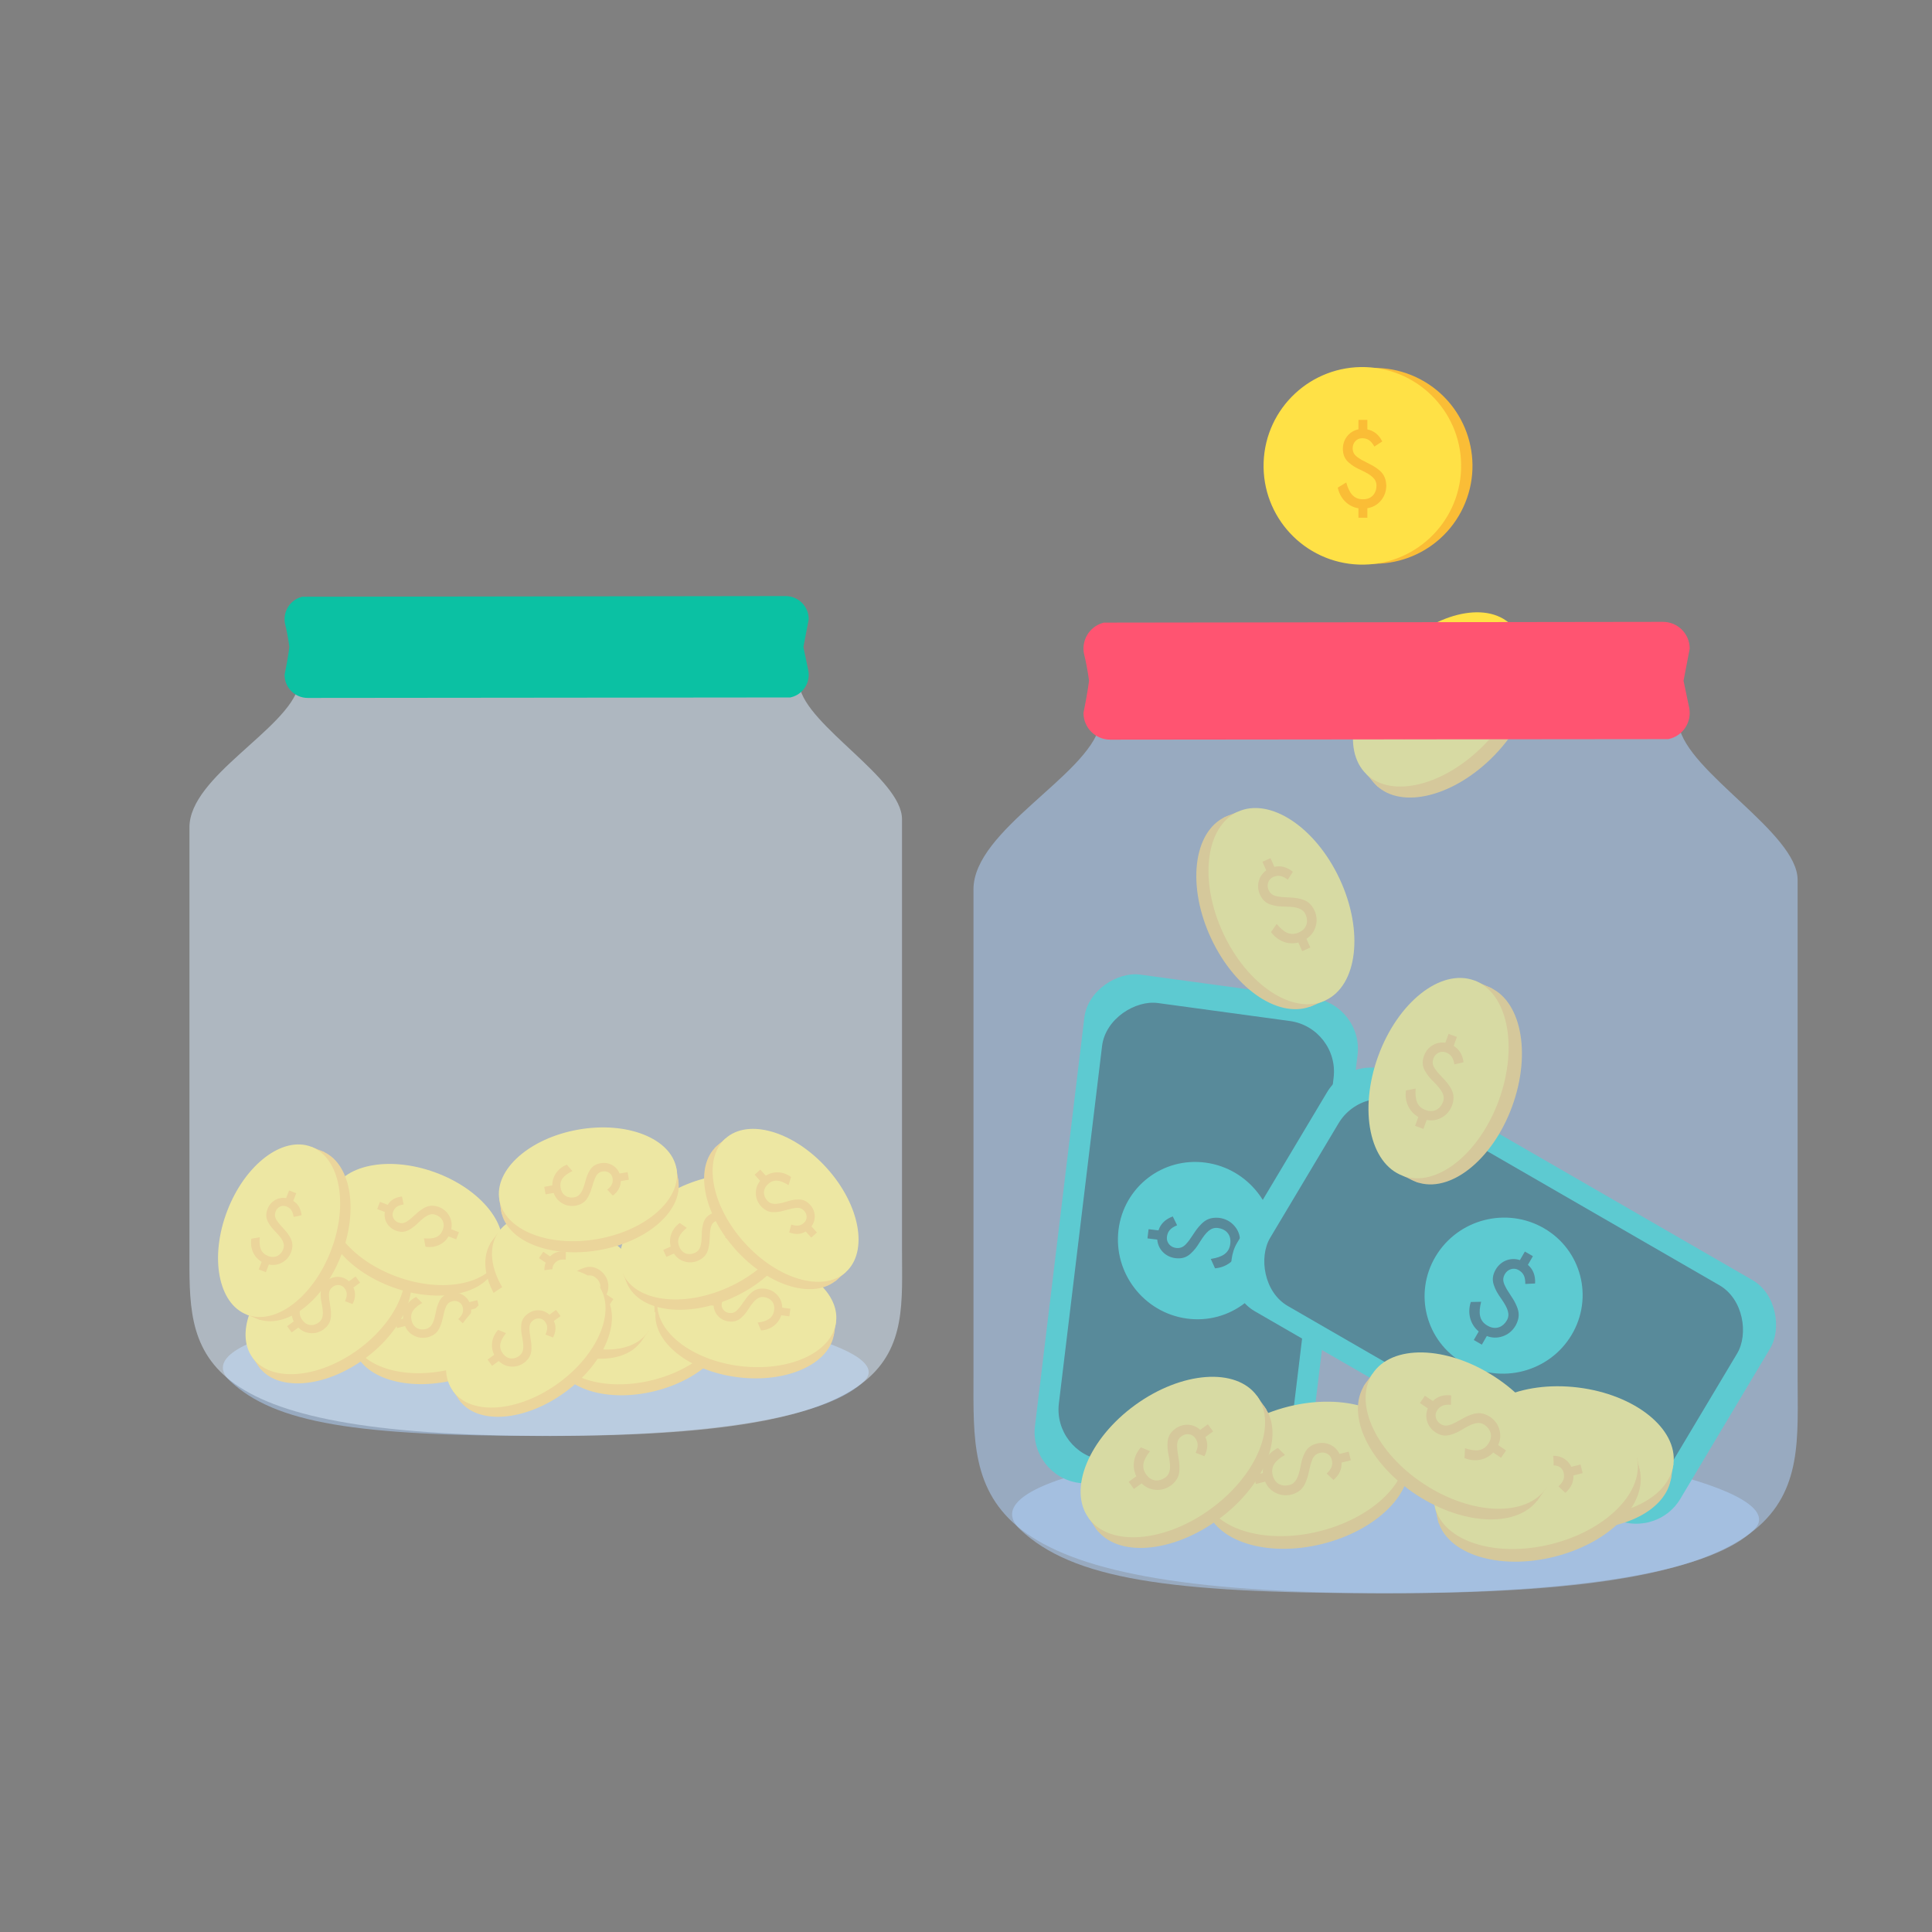 <svg width="120" height="120" viewBox="0 0 120 120" fill="none" xmlns="http://www.w3.org/2000/svg">
<rect x="0" y="0" width="120" height="120" fill="#808080" stroke="none"/>
<mask id="mask0_4337_39370" style="mask-type:alpha" maskUnits="userSpaceOnUse" x="0" y="0" width="120" height="120">
<path d="M0 0H120V120H0V0Z" fill="white"/>
</mask>
<g mask="url(#mask0_4337_39370)">
<path opacity="0.5" fill-rule="evenodd" clip-rule="evenodd" d="M33.683 89.189C45.19 89.189 51.575 87.854 53.694 85.766C55.813 83.679 44.825 81.069 33.774 81.069C22.722 81.069 11.468 83.121 14.278 85.766C17.087 88.413 22.176 89.189 33.683 89.189Z" fill="#B0D4FF"/>
<path fill-rule="evenodd" clip-rule="evenodd" d="M47.089 81.414L46.937 82.311L35.866 80.873L36.002 80.053L47.089 81.414Z" fill="#FABD36"/>
<path d="M35.881 80.75C35.649 82.641 37.943 84.479 41.004 84.855C44.066 85.231 46.736 84.002 46.968 82.111C47.2 80.22 44.907 78.382 41.845 78.007C38.783 77.631 36.113 78.859 35.881 80.75Z" fill="#FABD36"/>
<path d="M36.002 80.053C35.77 81.944 38.063 83.782 41.125 84.158C44.187 84.534 46.857 83.305 47.089 81.414C47.321 79.523 45.028 77.686 41.966 77.31C38.904 76.934 36.234 78.162 36.002 80.053Z" fill="#FFE146"/>
<path d="M44.254 80.597L43.745 80.526C43.742 80.248 43.65 80 43.475 79.788C43.274 79.543 43.005 79.397 42.674 79.35C42.257 79.31 41.994 79.423 41.748 79.672C41.572 79.847 41.498 79.951 41.346 80.171L41.135 80.467C41.091 80.527 41.027 80.596 40.948 80.682C40.781 80.845 40.63 80.885 40.435 80.857C40.157 80.818 39.944 80.571 39.984 80.287C40.023 80.009 40.157 79.835 40.52 79.693L40.307 79.235C39.921 79.367 39.67 79.603 39.557 79.938L39.048 79.866L38.982 80.339L39.485 80.41C39.513 80.896 39.877 81.309 40.403 81.383C40.711 81.427 40.955 81.365 41.174 81.178C41.388 80.991 41.505 80.845 41.698 80.54C42.005 80.076 42.252 79.822 42.612 79.872C42.808 79.9 42.966 79.976 43.081 80.101C43.222 80.259 43.273 80.454 43.239 80.696C43.17 81.187 42.805 81.377 42.221 81.458L42.43 81.946C43.02 81.908 43.511 81.549 43.684 81L44.187 81.071L44.254 80.597Z" fill="#FABD36"/>
<path d="M21.979 83.713C22.44 85.561 25.24 86.455 28.233 85.709C31.226 84.963 33.279 82.859 32.818 81.01C32.357 79.162 29.557 78.268 26.564 79.014C23.571 79.76 21.518 81.864 21.979 83.713Z" fill="#FABD36"/>
<path fill-rule="evenodd" clip-rule="evenodd" d="M32.663 80.33L32.854 81.202L22.032 83.901L21.824 83.033L32.663 80.33Z" fill="#FABD36"/>
<path d="M21.824 83.032C22.285 84.881 25.085 85.775 28.078 85.028C31.071 84.282 33.124 82.178 32.663 80.33C32.202 78.481 29.402 77.588 26.409 78.334C23.416 79.08 21.363 81.184 21.824 83.032Z" fill="#FFE146"/>
<path d="M24.662 82.489L25.16 82.365C25.267 82.621 25.445 82.817 25.687 82.948C25.965 83.1 26.27 83.135 26.594 83.054C26.995 82.936 27.197 82.731 27.332 82.408C27.429 82.181 27.46 82.056 27.518 81.796L27.602 81.442C27.621 81.37 27.654 81.281 27.695 81.173C27.789 80.958 27.914 80.866 28.105 80.818C28.378 80.75 28.667 80.9 28.737 81.178C28.805 81.45 28.746 81.662 28.462 81.93L28.831 82.275C29.14 82.007 29.284 81.694 29.264 81.342L29.762 81.218L29.647 80.754L29.154 80.877C28.946 80.436 28.453 80.189 27.937 80.318C27.636 80.393 27.433 80.542 27.3 80.797C27.172 81.051 27.118 81.23 27.053 81.585C26.942 82.13 26.809 82.459 26.455 82.547C26.264 82.595 26.089 82.583 25.935 82.51C25.745 82.416 25.625 82.255 25.566 82.017C25.446 81.536 25.713 81.224 26.225 80.93L25.848 80.556C25.315 80.812 24.994 81.329 25.039 81.903L24.546 82.026L24.662 82.489Z" fill="#FABD36"/>
<path d="M34.43 84.405C34.891 86.253 37.691 87.147 40.684 86.401C43.677 85.654 45.73 83.551 45.269 81.702C44.808 79.854 42.008 78.96 39.015 79.706C36.022 80.452 33.969 82.556 34.43 84.405Z" fill="#FABD36"/>
<path fill-rule="evenodd" clip-rule="evenodd" d="M45.114 81.022L45.305 81.893L34.483 84.592L34.275 83.724L45.114 81.022Z" fill="#FABD36"/>
<path d="M34.275 83.724C34.736 85.573 37.536 86.466 40.529 85.72C43.522 84.974 45.575 82.87 45.114 81.022C44.653 79.173 41.853 78.279 38.86 79.025C35.867 79.772 33.814 81.875 34.275 83.724Z" fill="#FFE146"/>
<path d="M37.113 83.181L37.611 83.056C37.718 83.313 37.897 83.509 38.138 83.639C38.416 83.791 38.721 83.826 39.045 83.746C39.447 83.627 39.648 83.423 39.783 83.1C39.88 82.872 39.911 82.748 39.969 82.487L40.053 82.134C40.072 82.061 40.105 81.973 40.146 81.864C40.24 81.65 40.365 81.557 40.556 81.51C40.829 81.442 41.118 81.591 41.188 81.869C41.256 82.142 41.198 82.353 40.913 82.621L41.283 82.966C41.592 82.698 41.735 82.385 41.715 82.033L42.214 81.909L42.098 81.445L41.605 81.568C41.397 81.127 40.904 80.881 40.389 81.01C40.087 81.085 39.884 81.234 39.751 81.489C39.623 81.742 39.569 81.922 39.504 82.277C39.394 82.821 39.26 83.15 38.907 83.238C38.715 83.286 38.54 83.274 38.386 83.202C38.197 83.108 38.077 82.947 38.017 82.709C37.897 82.228 38.164 81.915 38.676 81.621L38.299 81.247C37.766 81.503 37.446 82.02 37.49 82.594L36.997 82.717L37.113 83.181Z" fill="#FABD36"/>
<path d="M16.085 84.899C17.205 86.44 20.136 86.22 22.632 84.407C25.127 82.594 26.242 79.874 25.123 78.333C24.003 76.791 21.072 77.012 18.576 78.825C16.081 80.638 14.966 83.357 16.085 84.899Z" fill="#FABD36"/>
<path fill-rule="evenodd" clip-rule="evenodd" d="M24.723 77.76L25.227 78.497L16.204 85.054L15.686 84.326L24.723 77.76Z" fill="#FABD36"/>
<path d="M15.687 84.326C16.807 85.868 19.738 85.647 22.233 83.834C24.729 82.021 25.844 79.302 24.724 77.76C23.604 76.219 20.673 76.439 18.178 78.252C15.682 80.066 14.567 82.785 15.687 84.326Z" fill="#FFE146"/>
<path d="M18.114 82.76L18.529 82.458C18.725 82.655 18.963 82.77 19.236 82.8C19.551 82.838 19.846 82.756 20.117 82.559C20.445 82.299 20.555 82.034 20.559 81.684C20.564 81.437 20.546 81.31 20.502 81.047L20.448 80.687C20.438 80.613 20.436 80.519 20.433 80.403C20.44 80.169 20.521 80.036 20.68 79.92C20.908 79.755 21.232 79.785 21.401 80.017C21.566 80.244 21.591 80.462 21.428 80.817L21.899 80.999C22.085 80.635 22.102 80.291 21.951 79.972L22.367 79.67L22.086 79.283L21.675 79.582C21.317 79.251 20.768 79.207 20.338 79.519C20.086 79.702 19.954 79.916 19.926 80.203C19.902 80.486 19.92 80.672 19.992 81.026C20.094 81.572 20.093 81.927 19.798 82.141C19.639 82.257 19.472 82.312 19.302 82.302C19.091 82.286 18.92 82.182 18.776 81.983C18.484 81.582 18.614 81.192 18.979 80.728L18.489 80.523C18.091 80.96 17.988 81.559 18.244 82.075L17.833 82.373L18.114 82.76Z" fill="#FABD36"/>
<path fill-rule="evenodd" clip-rule="evenodd" d="M31.086 77.967L30.736 78.807L20.273 74.915L20.589 74.147L31.086 77.967Z" fill="#FABD36"/>
<path d="M20.315 74.798C19.663 76.589 21.485 78.895 24.383 79.95C27.282 81.005 30.16 80.409 30.812 78.619C31.463 76.829 29.642 74.522 26.743 73.467C23.844 72.412 20.966 73.008 20.315 74.798Z" fill="#FABD36"/>
<path d="M20.589 74.147C19.938 75.937 21.759 78.244 24.658 79.299C27.556 80.354 30.434 79.758 31.086 77.967C31.738 76.177 29.916 73.87 27.017 72.815C24.119 71.76 21.241 72.356 20.589 74.147Z" fill="#FFE146"/>
<path d="M28.506 76.533L28.027 76.349C28.086 76.078 28.053 75.815 27.93 75.57C27.789 75.285 27.56 75.082 27.248 74.962C26.851 74.829 26.569 74.881 26.273 75.068C26.063 75.198 25.966 75.283 25.769 75.463L25.497 75.704C25.44 75.753 25.362 75.806 25.267 75.872C25.067 75.993 24.911 75.998 24.727 75.927C24.465 75.826 24.314 75.538 24.416 75.27C24.517 75.008 24.686 74.868 25.072 74.812L24.968 74.317C24.561 74.36 24.264 74.534 24.079 74.834L23.599 74.649L23.428 75.096L23.902 75.278C23.82 75.758 24.082 76.242 24.578 76.433C24.868 76.544 25.12 76.538 25.375 76.406C25.625 76.272 25.772 76.156 26.029 75.902C26.432 75.519 26.73 75.327 27.07 75.457C27.254 75.528 27.391 75.638 27.476 75.785C27.577 75.972 27.583 76.172 27.495 76.401C27.317 76.864 26.92 76.967 26.332 76.914L26.426 77.436C27.01 77.533 27.569 77.293 27.861 76.797L28.335 76.979L28.506 76.533Z" fill="#FABD36"/>
<path fill-rule="evenodd" clip-rule="evenodd" d="M40.29 82.665L39.76 83.405L30.44 77.259L30.922 76.582L40.29 82.665Z" fill="#FABD36"/>
<path d="M30.507 77.155C29.47 78.753 30.726 81.41 33.313 83.09C35.9 84.77 38.838 84.837 39.876 83.239C40.913 81.641 39.657 78.984 37.071 77.303C34.483 75.624 31.545 75.557 30.507 77.155Z" fill="#FABD36"/>
<path d="M30.921 76.582C29.884 78.179 31.14 80.837 33.727 82.517C36.314 84.197 39.252 84.263 40.29 82.665C41.327 81.067 40.071 78.41 37.484 76.73C34.897 75.05 31.959 74.984 30.921 76.582Z" fill="#FFE146"/>
<path d="M38.099 80.688L37.673 80.401C37.792 80.149 37.819 79.886 37.754 79.619C37.681 79.311 37.503 79.061 37.226 78.874C36.869 78.655 36.583 78.642 36.252 78.758C36.019 78.838 35.906 78.898 35.673 79.03L35.354 79.204C35.287 79.238 35.199 79.272 35.091 79.315C34.869 79.388 34.717 79.357 34.553 79.247C34.321 79.09 34.238 78.775 34.398 78.537C34.555 78.305 34.751 78.206 35.14 78.238L35.15 77.733C34.744 77.683 34.415 77.785 34.167 78.036L33.741 77.748L33.474 78.144L33.895 78.428C33.707 78.878 33.853 79.409 34.294 79.706C34.552 79.88 34.798 79.931 35.077 79.86C35.351 79.785 35.52 79.705 35.828 79.516C36.306 79.234 36.64 79.113 36.942 79.316C37.105 79.427 37.214 79.565 37.263 79.727C37.32 79.931 37.281 80.128 37.144 80.332C36.866 80.743 36.455 80.754 35.895 80.57L35.869 81.1C36.416 81.325 37.015 81.217 37.411 80.8L37.832 81.084L38.099 80.688Z" fill="#FABD36"/>
<path fill-rule="evenodd" clip-rule="evenodd" d="M51.93 82.106L51.778 83.003L40.707 81.565L40.843 80.744L51.93 82.106Z" fill="#FABD36"/>
<path d="M40.722 81.441C40.49 83.332 42.784 85.17 45.845 85.546C48.907 85.922 51.577 84.694 51.809 82.803C52.041 80.912 49.748 79.074 46.686 78.698C43.624 78.322 40.954 79.55 40.722 81.441Z" fill="#FABD36"/>
<path d="M40.843 80.745C40.611 82.636 42.904 84.473 45.966 84.849C49.028 85.225 51.698 83.997 51.93 82.106C52.162 80.215 49.869 78.377 46.807 78.001C43.745 77.625 41.075 78.853 40.843 80.745Z" fill="#FFE146"/>
<path d="M49.095 81.289L48.586 81.218C48.583 80.939 48.491 80.691 48.316 80.48C48.115 80.234 47.846 80.088 47.515 80.041C47.098 80.001 46.835 80.115 46.589 80.364C46.413 80.538 46.339 80.642 46.187 80.862L45.977 81.158C45.932 81.218 45.868 81.288 45.789 81.373C45.622 81.537 45.471 81.576 45.276 81.549C44.998 81.51 44.786 81.262 44.825 80.978C44.865 80.701 44.998 80.526 45.361 80.384L45.148 79.926C44.762 80.059 44.511 80.295 44.398 80.629L43.889 80.557L43.823 81.031L44.326 81.101C44.354 81.588 44.718 82.001 45.245 82.075C45.552 82.118 45.796 82.056 46.015 81.87C46.229 81.682 46.346 81.536 46.539 81.231C46.846 80.768 47.093 80.513 47.453 80.564C47.649 80.591 47.807 80.668 47.922 80.792C48.063 80.951 48.114 81.145 48.08 81.388C48.011 81.879 47.646 82.069 47.062 82.149L47.271 82.637C47.861 82.6 48.352 82.24 48.526 81.692L49.028 81.762L49.095 81.289Z" fill="#FABD36"/>
<path d="M28.537 86.974C29.656 88.516 32.587 88.296 35.083 86.482C37.578 84.669 38.694 81.95 37.574 80.409C36.454 78.867 33.523 79.088 31.027 80.901C28.532 82.714 27.417 85.433 28.537 86.974Z" fill="#FABD36"/>
<path fill-rule="evenodd" clip-rule="evenodd" d="M37.174 79.836L37.678 80.572L28.655 87.129L28.137 86.401L37.174 79.836Z" fill="#FABD36"/>
<path d="M28.138 86.401C29.258 87.943 32.188 87.722 34.684 85.909C37.18 84.096 38.295 81.377 37.175 79.836C36.055 78.294 33.124 78.514 30.629 80.328C28.133 82.141 27.018 84.86 28.138 86.401Z" fill="#FFE146"/>
<path d="M30.565 84.835L30.98 84.533C31.176 84.731 31.414 84.845 31.687 84.876C32.002 84.913 32.297 84.831 32.568 84.635C32.896 84.374 33.006 84.109 33.01 83.76C33.015 83.512 32.997 83.385 32.953 83.122L32.899 82.763C32.889 82.688 32.887 82.594 32.884 82.478C32.891 82.244 32.972 82.111 33.131 81.995C33.358 81.83 33.683 81.86 33.852 82.092C34.017 82.32 34.042 82.537 33.879 82.892L34.35 83.074C34.536 82.71 34.552 82.366 34.402 82.047L34.818 81.745L34.537 81.358L34.126 81.657C33.768 81.326 33.219 81.282 32.789 81.595C32.537 81.777 32.405 81.992 32.377 82.278C32.353 82.561 32.371 82.747 32.443 83.101C32.545 83.647 32.544 84.002 32.249 84.216C32.09 84.332 31.923 84.387 31.753 84.377C31.542 84.361 31.37 84.257 31.227 84.059C30.935 83.657 31.065 83.268 31.43 82.803L30.94 82.598C30.542 83.035 30.438 83.634 30.695 84.15L30.284 84.448L30.565 84.835Z" fill="#FABD36"/>
<path d="M38.959 79.741C39.734 81.481 42.647 81.875 45.465 80.62C48.283 79.366 49.939 76.938 49.164 75.197C48.389 73.457 45.477 73.063 42.659 74.317C39.841 75.572 38.184 78 38.959 79.741Z" fill="#FABD36"/>
<path fill-rule="evenodd" clip-rule="evenodd" d="M48.893 74.554L49.233 75.379L39.044 79.917L38.688 79.098L48.893 74.554Z" fill="#FABD36"/>
<path d="M38.688 79.098C39.463 80.838 42.376 81.232 45.194 79.978C48.012 78.723 49.668 76.295 48.893 74.554C48.118 72.814 45.205 72.42 42.387 73.675C39.569 74.929 37.913 77.357 38.688 79.098Z" fill="#FFE146"/>
<path d="M41.389 78.07L41.858 77.861C42.008 78.095 42.217 78.257 42.478 78.343C42.778 78.445 43.084 78.427 43.389 78.291C43.764 78.104 43.927 77.868 44.004 77.527C44.06 77.286 44.069 77.158 44.081 76.891L44.102 76.528C44.108 76.454 44.126 76.361 44.147 76.247C44.203 76.019 44.309 75.906 44.489 75.826C44.746 75.712 45.057 75.809 45.174 76.071C45.288 76.327 45.267 76.546 45.034 76.859L45.458 77.134C45.715 76.817 45.802 76.484 45.721 76.141L46.191 75.932L45.996 75.495L45.532 75.702C45.251 75.304 44.723 75.147 44.237 75.363C43.954 75.489 43.78 75.671 43.693 75.946C43.611 76.217 43.589 76.404 43.586 76.764C43.572 77.32 43.498 77.667 43.165 77.815C42.985 77.895 42.81 77.914 42.646 77.87C42.443 77.81 42.297 77.672 42.197 77.448C41.995 76.995 42.204 76.641 42.657 76.263L42.221 75.96C41.74 76.305 41.514 76.87 41.658 77.427L41.194 77.633L41.389 78.07Z" fill="#FABD36"/>
<path d="M15.98 81.919C17.759 82.602 20.097 80.821 21.203 77.942C22.308 75.062 21.762 72.174 19.983 71.491C18.205 70.808 15.867 72.589 14.761 75.469C13.656 78.349 14.202 81.237 15.98 81.919Z" fill="#FABD36"/>
<path fill-rule="evenodd" clip-rule="evenodd" d="M19.337 71.228L20.161 71.571L16.165 81.984L15.334 81.656L19.337 71.228Z" fill="#FABD36"/>
<path d="M15.334 81.656C17.112 82.339 19.45 80.558 20.556 77.678C21.661 74.799 21.116 71.911 19.337 71.228C17.558 70.545 15.22 72.326 14.115 75.206C13.009 78.086 13.555 80.974 15.334 81.656Z" fill="#FFE146"/>
<path d="M16.516 79.02L16.7 78.541C16.972 78.6 17.234 78.566 17.48 78.443C17.764 78.303 17.968 78.074 18.087 77.761C18.221 77.365 18.169 77.082 17.982 76.787C17.851 76.576 17.767 76.48 17.586 76.283L17.345 76.011C17.297 75.954 17.243 75.876 17.178 75.781C17.056 75.58 17.052 75.425 17.122 75.241C17.223 74.979 17.512 74.827 17.779 74.93C18.041 75.031 18.181 75.2 18.238 75.586L18.732 75.481C18.69 75.075 18.516 74.778 18.216 74.592L18.4 74.113L17.954 73.941L17.772 74.415C17.292 74.333 16.807 74.595 16.617 75.092C16.505 75.382 16.511 75.633 16.643 75.889C16.778 76.139 16.894 76.286 17.147 76.543C17.53 76.946 17.723 77.244 17.592 77.584C17.522 77.768 17.412 77.905 17.264 77.989C17.078 78.091 16.877 78.097 16.649 78.009C16.186 77.831 16.083 77.433 16.135 76.846L15.613 76.939C15.517 77.523 15.757 78.082 16.252 78.375L16.07 78.849L16.516 79.02Z" fill="#FABD36"/>
<path d="M44.529 71.171C43.113 72.446 43.638 75.338 45.702 77.63C47.766 79.923 50.587 80.748 52.003 79.473C53.419 78.198 52.894 75.306 50.83 73.014C48.766 70.721 45.945 69.897 44.529 71.171Z" fill="#FABD36"/>
<path fill-rule="evenodd" clip-rule="evenodd" d="M52.532 79.016L51.852 79.594L44.388 71.306L45.057 70.715L52.532 79.016Z" fill="#FABD36"/>
<path d="M45.057 70.715C43.641 71.99 44.167 74.881 46.231 77.174C48.295 79.466 51.116 80.291 52.532 79.016C53.947 77.741 53.422 74.85 51.358 72.557C49.294 70.265 46.473 69.44 45.057 70.715Z" fill="#FFE146"/>
<path d="M46.869 72.965L47.213 73.347C47.037 73.562 46.948 73.811 46.946 74.086C46.942 74.403 47.054 74.688 47.278 74.936C47.571 75.235 47.846 75.317 48.194 75.285C48.441 75.264 48.565 75.232 48.823 75.161L49.174 75.07C49.247 75.052 49.341 75.04 49.456 75.025C49.689 75.008 49.83 75.074 49.962 75.221C50.149 75.43 50.153 75.755 49.94 75.947C49.732 76.135 49.518 76.183 49.148 76.058L49.017 76.546C49.398 76.693 49.742 76.673 50.043 76.49L50.387 76.872L50.742 76.552L50.402 76.174C50.693 75.784 50.68 75.233 50.324 74.838C50.116 74.607 49.889 74.498 49.602 74.5C49.318 74.506 49.134 74.543 48.79 74.652C48.257 74.81 47.904 74.847 47.66 74.576C47.529 74.429 47.457 74.269 47.449 74.099C47.443 73.888 47.529 73.706 47.711 73.542C48.079 73.21 48.48 73.299 48.98 73.613L49.133 73.105C48.657 72.754 48.05 72.714 47.564 73.023L47.224 72.645L46.869 72.965Z" fill="#FABD36"/>
<path d="M31.126 75.219C31.456 77.095 34.187 78.182 37.225 77.646C40.263 77.111 42.457 75.155 42.126 73.279C41.795 71.403 39.065 70.316 36.027 70.852C32.989 71.387 30.795 73.343 31.126 75.219Z" fill="#FABD36"/>
<path fill-rule="evenodd" clip-rule="evenodd" d="M42.019 72.59L42.149 73.473L31.165 75.41L31.018 74.53L42.019 72.59Z" fill="#FABD36"/>
<path d="M31.018 74.529C31.349 76.406 34.079 77.493 37.117 76.957C40.155 76.421 42.349 74.466 42.019 72.59C41.688 70.713 38.957 69.627 35.919 70.162C32.881 70.698 30.687 72.653 31.018 74.529Z" fill="#FFE146"/>
<path d="M33.887 74.186L34.393 74.096C34.482 74.36 34.646 74.567 34.878 74.715C35.145 74.886 35.446 74.942 35.775 74.884C36.184 74.794 36.399 74.604 36.556 74.291C36.669 74.071 36.708 73.949 36.785 73.693L36.893 73.346C36.917 73.275 36.957 73.189 37.005 73.084C37.114 72.877 37.245 72.793 37.439 72.759C37.715 72.71 37.994 72.879 38.044 73.162C38.092 73.438 38.02 73.645 37.718 73.892L38.062 74.262C38.388 74.017 38.553 73.715 38.558 73.362L39.064 73.273L38.981 72.802L38.481 72.89C38.304 72.436 37.83 72.156 37.306 72.248C37 72.302 36.788 72.437 36.637 72.682C36.492 72.926 36.425 73.101 36.336 73.451C36.187 73.986 36.031 74.305 35.672 74.368C35.478 74.403 35.304 74.379 35.156 74.296C34.973 74.188 34.865 74.019 34.822 73.778C34.736 73.29 35.024 72.996 35.555 72.739L35.206 72.34C34.656 72.558 34.3 73.051 34.304 73.627L33.804 73.715L33.887 74.186Z" fill="#FABD36"/>
<path opacity="0.5" fill-rule="evenodd" clip-rule="evenodd" d="M34.173 89.189C57.11 89.189 56.025 84.001 56.025 77.602C56.025 74.748 56.025 65.836 56.025 50.879C56.025 48.354 50.096 45.097 49.654 42.608C42.075 42.729 37.121 42.789 34.791 42.789C33.289 42.789 27.875 42.729 18.548 42.608C17.888 45.292 11.767 48.216 11.767 51.385C11.767 65.64 11.767 74.382 11.767 77.602C11.767 84.001 11.237 89.189 34.173 89.189Z" fill="#DCEEFF"/>
<path fill-rule="evenodd" clip-rule="evenodd" d="M48.797 37.42C49.084 37.42 49.343 37.536 49.531 37.724C49.712 37.905 49.826 38.152 49.834 38.427L49.496 40.189L49.812 41.703C49.871 41.983 49.811 42.261 49.665 42.483C49.526 42.697 49.308 42.859 49.042 42.924L19.11 42.953C18.823 42.953 18.564 42.837 18.376 42.649C18.195 42.469 18.081 42.222 18.073 41.949C18.29 40.902 18.373 40.186 18.373 40.186C18.373 40.186 18.287 39.446 18.103 38.708C18.034 38.43 18.084 38.15 18.22 37.923C18.351 37.706 18.56 37.536 18.821 37.461L48.797 37.42Z" fill="#0BC1A3" stroke="#0BC1A3" stroke-width="0.793"/>
<path opacity="0.5" fill-rule="evenodd" clip-rule="evenodd" d="M85.811 98.96C99.12 98.96 106.506 97.415 108.956 95.001C111.407 92.586 98.699 89.568 85.916 89.568C73.134 89.568 60.118 91.941 63.367 95.001C66.617 98.061 72.503 98.96 85.811 98.96Z" fill="#B0D4FF"/>
<rect width="31.791" height="17.125" rx="3.118" transform="matrix(0.12 -0.993 0.991 0.135 63.909 91.682)" fill="#0BC1A3"/>
<rect width="28.589" height="14.514" rx="3.118" transform="matrix(0.12 -0.993 0.991 0.135 65.394 90.268)" fill="#004035"/>
<ellipse cx="4.876" cy="4.876" rx="4.876" ry="4.876" transform="matrix(0.12 -0.993 0.991 0.135 68.886 81.24)" fill="#0BC1A3"/>
<path d="M77.638 77.11L77.022 77.035C77.012 76.7 76.896 76.402 76.679 76.151C76.431 75.86 76.103 75.689 75.703 75.641C75.199 75.602 74.884 75.745 74.593 76.051C74.385 76.265 74.297 76.393 74.119 76.662L73.872 77.024C73.82 77.097 73.744 77.183 73.651 77.288C73.453 77.489 73.272 77.539 73.036 77.511C72.7 77.47 72.438 77.177 72.479 76.833C72.52 76.497 72.677 76.284 73.112 76.104L72.844 75.556C72.381 75.725 72.084 76.016 71.955 76.421L71.34 76.347L71.271 76.919L71.879 76.993C71.924 77.579 72.373 78.07 73.01 78.147C73.382 78.192 73.675 78.111 73.935 77.881C74.188 77.65 74.326 77.471 74.553 77.099C74.912 76.532 75.204 76.219 75.641 76.272C75.877 76.301 76.069 76.389 76.211 76.537C76.385 76.725 76.451 76.959 76.415 77.252C76.343 77.846 75.908 78.084 75.204 78.195L75.468 78.778C76.179 78.719 76.763 78.275 76.96 77.608L77.569 77.682L77.638 77.11Z" fill="#004035"/>
<rect width="31.791" height="17.125" rx="3.118" transform="matrix(0.866 0.5 -0.513 0.859 84.019 65.173)" fill="#0BC1A3"/>
<rect width="28.589" height="14.514" rx="3.118" transform="matrix(0.866 0.5 -0.513 0.859 84.738 67.094)" fill="#004035"/>
<ellipse cx="4.876" cy="4.876" rx="4.876" ry="4.876" transform="matrix(0.866 0.5 -0.513 0.859 91.671 73.848)" fill="#0BC1A3"/>
<path d="M92.039 83.519L92.349 82.982C92.662 83.104 92.981 83.113 93.297 83.013C93.662 82.899 93.948 82.664 94.149 82.314C94.383 81.867 94.375 81.521 94.207 81.133C94.091 80.858 94.009 80.727 93.831 80.458L93.595 80.088C93.548 80.011 93.499 79.908 93.439 79.782C93.332 79.52 93.356 79.334 93.475 79.128C93.644 78.835 94.017 78.709 94.317 78.882C94.61 79.051 94.745 79.279 94.739 79.75L95.348 79.719C95.375 79.226 95.224 78.839 94.901 78.561L95.211 78.024L94.712 77.736L94.405 78.267C93.848 78.078 93.221 78.299 92.9 78.855C92.713 79.179 92.672 79.481 92.782 79.81C92.895 80.133 93.006 80.331 93.259 80.685C93.639 81.237 93.813 81.629 93.593 82.01C93.474 82.216 93.317 82.358 93.125 82.431C92.884 82.516 92.644 82.486 92.388 82.338C91.87 82.039 91.822 81.545 91.996 80.855L91.355 80.868C91.13 81.546 91.311 82.257 91.846 82.7L91.54 83.23L92.039 83.519Z" fill="#004035"/>
<path fill-rule="evenodd" clip-rule="evenodd" d="M103.942 90.928L103.766 91.966L90.962 90.302L91.119 89.354L103.942 90.928Z" fill="#FABD36"/>
<path d="M90.979 90.16C90.71 92.347 93.363 94.473 96.904 94.907C100.445 95.342 103.534 93.922 103.802 91.735C104.071 89.547 101.418 87.422 97.877 86.987C94.336 86.552 91.247 87.973 90.979 90.16Z" fill="#FABD36"/>
<path d="M91.118 89.354C90.85 91.541 93.503 93.667 97.044 94.102C100.585 94.536 103.673 93.116 103.942 90.929C104.211 88.742 101.558 86.616 98.016 86.181C94.475 85.746 91.387 87.167 91.118 89.354Z" fill="#FFE146"/>
<path d="M100.662 89.984L100.074 89.901C100.07 89.58 99.964 89.293 99.761 89.048C99.529 88.764 99.218 88.595 98.835 88.541C98.353 88.494 98.048 88.626 97.764 88.914C97.561 89.116 97.474 89.236 97.299 89.49L97.055 89.833C97.004 89.902 96.93 89.983 96.839 90.082C96.645 90.271 96.471 90.316 96.246 90.284C95.924 90.239 95.678 89.953 95.724 89.625C95.769 89.303 95.923 89.102 96.344 88.938L96.098 88.408C95.65 88.561 95.361 88.834 95.23 89.221L94.641 89.138L94.565 89.685L95.146 89.767C95.179 90.33 95.6 90.808 96.209 90.893C96.565 90.943 96.847 90.871 97.1 90.656C97.347 90.439 97.483 90.27 97.706 89.917C98.061 89.381 98.347 89.087 98.764 89.145C98.99 89.177 99.172 89.265 99.306 89.41C99.468 89.593 99.528 89.818 99.488 90.098C99.408 90.666 98.987 90.886 98.311 90.979L98.552 91.543C99.235 91.5 99.803 91.084 100.004 90.45L100.585 90.531L100.662 89.984Z" fill="#FABD36"/>
<path d="M74.901 93.587C75.434 95.725 78.673 96.759 82.135 95.895C85.596 95.032 87.971 92.599 87.437 90.461C86.904 88.323 83.666 87.29 80.204 88.153C76.742 89.016 74.368 91.449 74.901 93.587Z" fill="#FABD36"/>
<path fill-rule="evenodd" clip-rule="evenodd" d="M87.258 89.674L87.479 90.682L74.962 93.804L74.722 92.8L87.258 89.674Z" fill="#FABD36"/>
<path d="M74.721 92.8C75.254 94.938 78.493 95.972 81.954 95.108C85.416 94.245 87.79 91.812 87.257 89.674C86.724 87.536 83.486 86.502 80.024 87.365C76.562 88.229 74.188 90.662 74.721 92.8Z" fill="#FFE146"/>
<path d="M78.004 92.172L78.581 92.028C78.704 92.325 78.91 92.551 79.19 92.702C79.512 92.878 79.864 92.919 80.239 92.825C80.703 92.688 80.936 92.452 81.092 92.078C81.205 91.815 81.24 91.671 81.307 91.37L81.405 90.961C81.427 90.877 81.465 90.775 81.512 90.649C81.621 90.401 81.765 90.294 81.987 90.239C82.302 90.16 82.637 90.333 82.717 90.655C82.796 90.97 82.728 91.215 82.4 91.524L82.827 91.924C83.184 91.614 83.35 91.252 83.327 90.845L83.903 90.701L83.77 90.165L83.2 90.307C82.959 89.797 82.389 89.512 81.793 89.661C81.444 89.748 81.209 89.92 81.055 90.215C80.907 90.508 80.845 90.716 80.77 91.126C80.642 91.756 80.487 92.136 80.079 92.238C79.857 92.294 79.654 92.28 79.477 92.196C79.257 92.087 79.118 91.901 79.05 91.626C78.911 91.07 79.22 90.708 79.812 90.368L79.376 89.936C78.759 90.232 78.389 90.83 78.44 91.493L77.87 91.635L78.004 92.172Z" fill="#FABD36"/>
<path d="M89.301 94.387C89.834 96.525 93.073 97.558 96.534 96.695C99.996 95.832 102.37 93.399 101.837 91.261C101.304 89.123 98.066 88.089 94.604 88.952C91.142 89.816 88.768 92.249 89.301 94.387Z" fill="#FABD36"/>
<path fill-rule="evenodd" clip-rule="evenodd" d="M101.658 90.474L101.879 91.482L89.362 94.604L89.121 93.6L101.658 90.474Z" fill="#FABD36"/>
<path d="M89.121 93.6C89.654 95.738 92.892 96.771 96.354 95.908C99.816 95.045 102.19 92.612 101.657 90.474C101.124 88.336 97.885 87.302 94.424 88.165C90.962 89.028 88.588 91.461 89.121 93.6Z" fill="#FFE146"/>
<path d="M92.403 92.972L92.98 92.828C93.104 93.124 93.31 93.351 93.59 93.502C93.911 93.678 94.263 93.718 94.638 93.625C95.103 93.488 95.336 93.252 95.492 92.878C95.604 92.615 95.639 92.471 95.707 92.169L95.804 91.761C95.826 91.677 95.865 91.575 95.912 91.449C96.021 91.201 96.165 91.094 96.386 91.039C96.701 90.96 97.036 91.133 97.116 91.455C97.195 91.77 97.128 92.014 96.799 92.324L97.226 92.723C97.583 92.413 97.749 92.052 97.726 91.644L98.303 91.501L98.169 90.964L97.599 91.106C97.358 90.597 96.789 90.312 96.192 90.46C95.844 90.547 95.609 90.72 95.454 91.015C95.307 91.308 95.245 91.516 95.169 91.926C95.041 92.556 94.887 92.936 94.478 93.038C94.257 93.093 94.054 93.08 93.876 92.996C93.657 92.887 93.518 92.701 93.449 92.426C93.311 91.87 93.619 91.508 94.211 91.168L93.776 90.735C93.159 91.032 92.788 91.63 92.84 92.293L92.27 92.435L92.403 92.972Z" fill="#FABD36"/>
<path d="M68.082 94.959C69.378 96.741 72.767 96.487 75.654 94.39C78.54 92.293 79.83 89.147 78.535 87.365C77.239 85.582 73.85 85.837 70.963 87.934C68.077 90.031 66.787 93.176 68.082 94.959Z" fill="#FABD36"/>
<path fill-rule="evenodd" clip-rule="evenodd" d="M78.073 86.702L78.656 87.554L68.22 95.137L67.621 94.296L78.073 86.702Z" fill="#FABD36"/>
<path d="M67.621 94.296C68.917 96.079 72.306 95.824 75.193 93.727C78.079 91.63 79.369 88.485 78.074 86.702C76.778 84.92 73.389 85.174 70.502 87.271C67.616 89.368 66.326 92.514 67.621 94.296Z" fill="#FFE146"/>
<path d="M70.43 92.485L70.91 92.135C71.136 92.364 71.412 92.497 71.728 92.532C72.092 92.575 72.433 92.48 72.746 92.253C73.126 91.952 73.253 91.646 73.258 91.241C73.264 90.955 73.242 90.808 73.192 90.503L73.129 90.088C73.118 90.002 73.115 89.893 73.112 89.759C73.12 89.488 73.214 89.335 73.398 89.201C73.661 89.01 74.036 89.044 74.231 89.313C74.422 89.575 74.451 89.827 74.263 90.238L74.808 90.448C75.023 90.027 75.042 89.629 74.868 89.26L75.348 88.911L75.023 88.464L74.548 88.809C74.134 88.427 73.499 88.376 73.002 88.737C72.711 88.948 72.558 89.196 72.525 89.527C72.498 89.854 72.518 90.07 72.602 90.479C72.72 91.111 72.719 91.522 72.378 91.769C72.194 91.903 72 91.967 71.804 91.955C71.56 91.936 71.362 91.816 71.195 91.587C70.858 91.123 71.008 90.672 71.43 90.135L70.864 89.897C70.403 90.403 70.283 91.096 70.58 91.692L70.105 92.037L70.43 92.485Z" fill="#FABD36"/>
<path fill-rule="evenodd" clip-rule="evenodd" d="M96.076 92.376L95.464 93.231L84.684 86.123L85.241 85.339L96.076 92.376Z" fill="#FABD36"/>
<path d="M84.763 86.002C83.563 87.85 85.016 90.923 88.008 92.866C91 94.809 94.398 94.886 95.599 93.038C96.799 91.19 95.346 88.117 92.354 86.174C89.362 84.231 85.963 84.154 84.763 86.002Z" fill="#FABD36"/>
<path d="M85.242 85.339C84.042 87.187 85.494 90.26 88.486 92.203C91.478 94.146 94.877 94.223 96.077 92.375C97.277 90.527 95.825 87.454 92.832 85.511C89.84 83.568 86.442 83.491 85.242 85.339Z" fill="#FFE146"/>
<path d="M93.544 90.088L93.052 89.756C93.189 89.466 93.22 89.161 93.145 88.852C93.06 88.495 92.855 88.207 92.534 87.99C92.122 87.737 91.79 87.722 91.408 87.856C91.138 87.948 91.007 88.019 90.738 88.17L90.369 88.371C90.292 88.411 90.19 88.451 90.065 88.5C89.808 88.585 89.632 88.55 89.443 88.422C89.174 88.24 89.078 87.876 89.263 87.601C89.445 87.332 89.672 87.218 90.122 87.255L90.133 86.671C89.663 86.612 89.283 86.731 88.996 87.021L88.504 86.689L88.195 87.147L88.681 87.475C88.464 87.995 88.633 88.609 89.143 88.953C89.441 89.154 89.726 89.213 90.048 89.13C90.365 89.044 90.561 88.951 90.917 88.733C91.47 88.406 91.856 88.266 92.206 88.502C92.395 88.63 92.52 88.789 92.577 88.978C92.643 89.214 92.597 89.441 92.439 89.676C92.118 90.152 91.643 90.164 90.995 89.952L90.964 90.565C91.597 90.825 92.29 90.701 92.748 90.218L93.235 90.547L93.544 90.088Z" fill="#FABD36"/>
<path d="M82.808 34.444C85.852 35.864 89.469 34.547 90.888 31.504C92.307 28.46 90.99 24.843 87.947 23.424C84.904 22.005 81.287 23.322 79.868 26.365C78.448 29.408 79.765 33.025 82.808 34.444Z" fill="#FABD36"/>
<path d="M84.419 34.628C87.564 34.737 90.202 32.277 90.311 29.133C90.421 25.989 87.961 23.351 84.817 23.241C81.673 23.131 79.034 25.591 78.925 28.735C78.815 31.88 81.275 34.518 84.419 34.628Z" fill="#FFE146" stroke="#FFE146" stroke-width="0.878"/>
<path d="M84.929 32.158V31.564C85.247 31.516 85.517 31.371 85.731 31.136C85.98 30.866 86.104 30.535 86.104 30.148C86.083 29.664 85.91 29.381 85.586 29.139C85.358 28.967 85.226 28.898 84.95 28.759L84.577 28.566C84.501 28.524 84.411 28.462 84.301 28.386C84.086 28.22 84.017 28.055 84.017 27.827C84.017 27.502 84.266 27.219 84.598 27.219C84.922 27.219 85.144 27.343 85.365 27.737L85.855 27.419C85.641 26.997 85.33 26.749 84.929 26.673V26.079H84.377V26.666C83.824 26.776 83.409 27.26 83.409 27.875C83.409 28.234 83.52 28.504 83.769 28.725C84.017 28.939 84.204 29.049 84.584 29.222C85.164 29.499 85.496 29.74 85.496 30.162C85.496 30.39 85.434 30.583 85.309 30.735C85.15 30.922 84.936 31.012 84.653 31.012C84.079 31.012 83.803 30.625 83.617 29.968L83.092 30.286C83.23 30.956 83.72 31.461 84.377 31.571V32.158H84.929Z" fill="#FABD36"/>
<path fill-rule="evenodd" clip-rule="evenodd" d="M93.849 38.796L94.683 39.729L85.576 48.868L84.874 48.09L93.849 38.796Z" fill="#FABD36"/>
<path d="M85.477 48.774C87.062 50.304 90.356 49.465 92.835 46.898C95.313 44.332 96.037 41.011 94.452 39.48C92.867 37.949 89.573 38.789 87.095 41.355C84.616 43.922 83.892 47.243 85.477 48.774Z" fill="#FABD36"/>
<path d="M84.874 48.089C86.459 49.62 89.753 48.781 92.232 46.214C94.71 43.648 95.434 40.326 93.849 38.796C92.264 37.265 88.97 38.104 86.491 40.671C84.013 43.237 83.289 46.559 84.874 48.089Z" fill="#FFE146"/>
<path d="M87.222 45.942L87.635 45.515C87.897 45.701 88.192 45.783 88.509 45.763C88.875 45.742 89.195 45.59 89.464 45.312C89.785 44.95 89.857 44.626 89.792 44.226C89.748 43.944 89.701 43.803 89.599 43.511L89.465 43.113C89.439 43.03 89.417 42.923 89.391 42.792C89.352 42.524 89.417 42.356 89.576 42.193C89.801 41.959 90.177 41.928 90.415 42.158C90.649 42.384 90.722 42.627 90.607 43.064L91.181 43.176C91.319 42.724 91.269 42.329 91.033 41.996L91.446 41.569L91.048 41.185L90.64 41.607C90.166 41.303 89.532 41.363 89.105 41.805C88.855 42.063 88.747 42.334 88.773 42.666C88.803 42.993 88.86 43.202 89.014 43.59C89.239 44.192 89.31 44.596 89.017 44.899C88.859 45.063 88.679 45.159 88.484 45.182C88.24 45.206 88.024 45.122 87.82 44.925C87.408 44.527 87.478 44.056 87.799 43.455L87.201 43.319C86.835 43.897 86.837 44.6 87.233 45.136L86.825 45.558L87.222 45.942Z" fill="#FABD36"/>
<path fill-rule="evenodd" clip-rule="evenodd" d="M91.558 60.894L92.7 61.407L88.098 73.46L87.14 73.034L91.558 60.894Z" fill="#FABD36"/>
<path d="M87.969 73.414C90.039 74.167 92.707 72.061 93.927 68.708C95.148 65.356 94.458 62.027 92.388 61.273C90.317 60.519 87.649 62.626 86.429 65.979C85.209 69.331 85.898 72.66 87.969 73.414Z" fill="#FABD36"/>
<path d="M87.141 73.034C89.212 73.788 91.879 71.681 93.1 68.328C94.32 64.976 93.63 61.647 91.56 60.893C89.489 60.14 86.821 62.247 85.601 65.599C84.381 68.952 85.07 72.28 87.141 73.034Z" fill="#FFE146"/>
<path d="M88.412 70.118L88.616 69.56C88.931 69.623 89.234 69.579 89.515 69.431C89.841 69.263 90.071 68.994 90.204 68.63C90.35 68.169 90.284 67.844 90.062 67.505C89.907 67.265 89.807 67.155 89.594 66.931L89.31 66.621C89.253 66.556 89.19 66.467 89.112 66.358C88.967 66.129 88.959 65.95 89.037 65.735C89.148 65.43 89.479 65.249 89.79 65.362C90.096 65.474 90.261 65.666 90.334 66.112L90.903 65.981C90.846 65.512 90.639 65.171 90.289 64.963L90.492 64.405L89.972 64.216L89.772 64.767C89.214 64.682 88.659 64.995 88.449 65.573C88.326 65.91 88.338 66.201 88.496 66.494C88.657 66.781 88.794 66.948 89.092 67.24C89.543 67.699 89.772 68.039 89.628 68.435C89.55 68.65 89.425 68.81 89.256 68.91C89.043 69.031 88.811 69.043 88.545 68.946C88.006 68.749 87.879 68.291 87.928 67.611L87.326 67.73C87.227 68.407 87.515 69.049 88.094 69.377L87.893 69.929L88.412 70.118Z" fill="#FABD36"/>
<path fill-rule="evenodd" clip-rule="evenodd" d="M82.323 62.136L81.35 62.536L75.975 50.796L76.863 50.426L82.323 62.136Z" fill="#FABD36"/>
<path d="M76.106 50.735C74.109 51.666 73.712 55.043 75.22 58.276C76.727 61.51 79.569 63.376 81.566 62.444C83.563 61.513 83.96 58.137 82.452 54.904C80.944 51.67 78.103 49.804 76.106 50.735Z" fill="#FABD36"/>
<path d="M76.863 50.427C74.866 51.358 74.469 54.734 75.977 57.968C77.485 61.201 80.326 63.067 82.323 62.136C84.32 61.205 84.717 57.828 83.209 54.595C81.701 51.362 78.86 49.495 76.863 50.427Z" fill="#FFE146"/>
<path d="M81.386 58.854L81.145 58.311C81.415 58.138 81.603 57.896 81.703 57.594C81.82 57.247 81.799 56.893 81.642 56.54C81.426 56.106 81.153 55.918 80.758 55.829C80.48 55.764 80.332 55.754 80.023 55.74L79.603 55.715C79.517 55.708 79.41 55.688 79.278 55.664C79.015 55.599 78.884 55.476 78.791 55.268C78.659 54.971 78.771 54.611 79.074 54.476C79.371 54.344 79.623 54.368 79.986 54.638L80.305 54.148C79.937 53.85 79.552 53.749 79.155 53.843L78.913 53.3L78.409 53.525L78.647 54.061C78.188 54.387 78.005 54.997 78.256 55.559C78.402 55.887 78.612 56.089 78.929 56.189C79.244 56.284 79.459 56.309 79.877 56.312C80.519 56.329 80.921 56.415 81.092 56.8C81.185 57.008 81.207 57.21 81.155 57.399C81.085 57.634 80.926 57.804 80.668 57.919C80.144 58.152 79.734 57.911 79.296 57.387L78.946 57.891C79.345 58.447 79.998 58.708 80.643 58.542L80.882 59.079L81.386 58.854Z" fill="#FABD36"/>
<path opacity="0.5" fill-rule="evenodd" clip-rule="evenodd" d="M86.379 98.959C112.907 98.959 111.653 92.959 111.653 85.557C111.653 82.257 111.653 71.948 111.653 54.649C111.653 51.729 104.795 47.962 104.284 45.083C95.518 45.223 89.788 45.293 87.093 45.293C85.356 45.293 79.094 45.223 68.306 45.083C67.544 48.188 60.464 51.569 60.464 55.235C60.464 71.722 60.464 81.832 60.464 85.557C60.464 92.959 59.851 98.959 86.379 98.959Z" fill="#B0D4FF"/>
<path fill-rule="evenodd" clip-rule="evenodd" d="M103.292 39.083C103.623 39.083 103.923 39.217 104.14 39.434C104.35 39.644 104.482 39.93 104.491 40.248L104.1 42.286L104.466 44.037C104.534 44.361 104.464 44.682 104.296 44.94C104.135 45.187 103.882 45.374 103.575 45.449L68.955 45.483C68.624 45.483 68.324 45.349 68.107 45.131C67.898 44.923 67.766 44.637 67.756 44.321C68.007 43.11 68.104 42.283 68.104 42.283C68.104 42.283 68.004 41.427 67.791 40.573C67.711 40.252 67.768 39.928 67.927 39.665C68.078 39.414 68.32 39.218 68.621 39.13L103.292 39.083Z" fill="#FF5471" stroke="#FF5471" stroke-width="0.917"/>
</g>
</svg>
